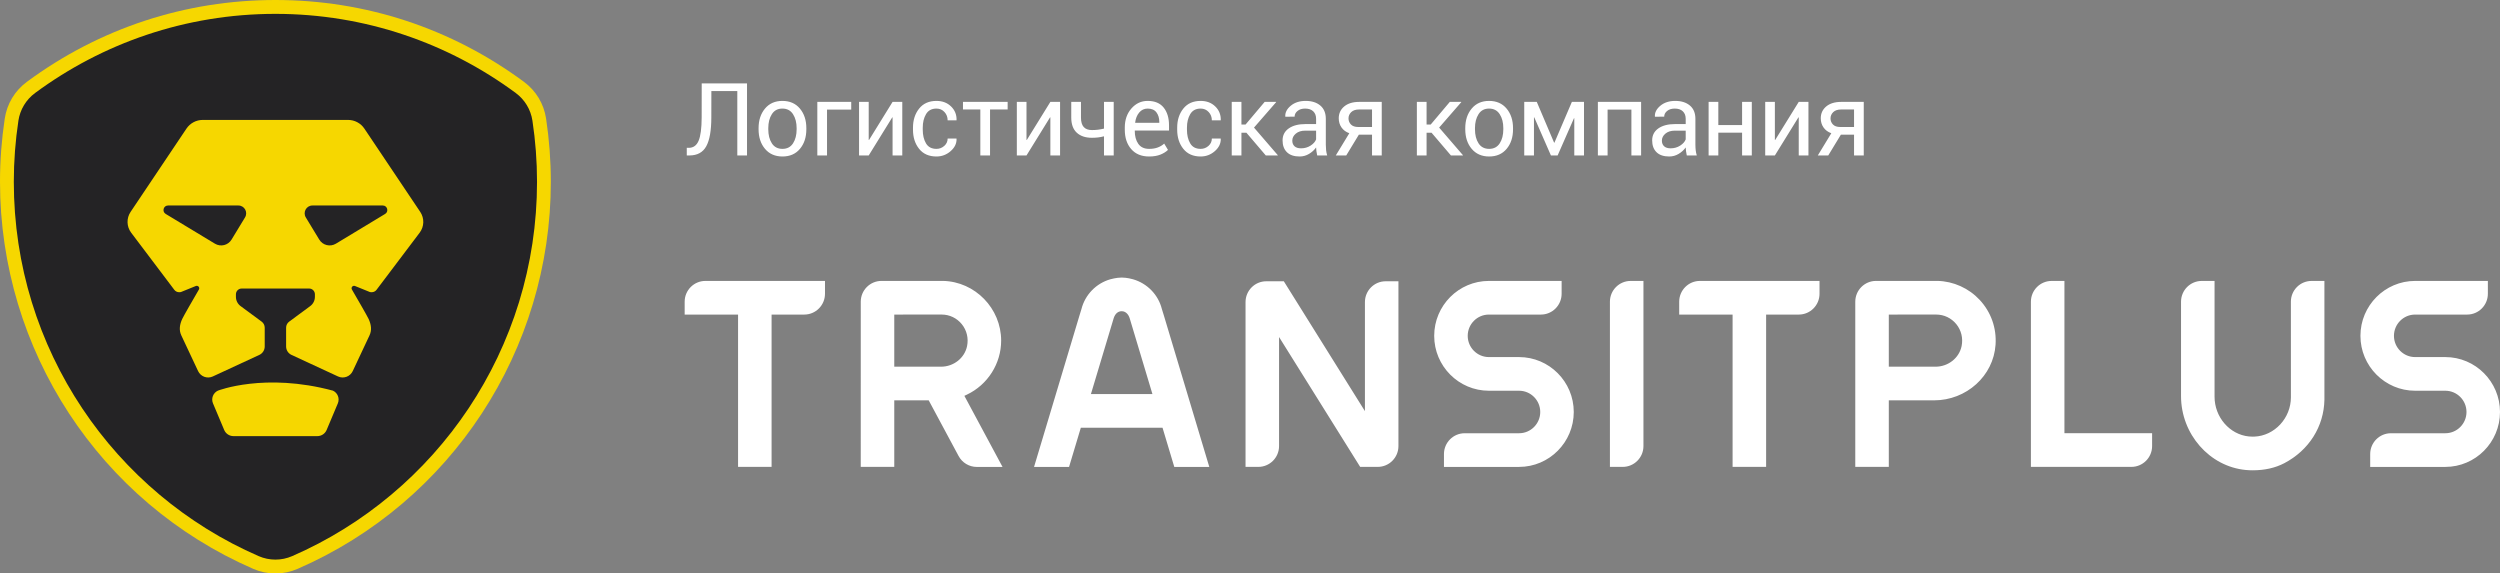 <svg width="279" height="64" viewBox="0 0 279 64" fill="none" xmlns="http://www.w3.org/2000/svg">
<rect x="0" y="0" width="279" height="64" fill="#808080" stroke="none"/>
<path fill-rule="evenodd" clip-rule="evenodd" d="M30.736 64C29.879 64 29.046 63.827 28.259 63.484C11.092 56.015 0 39.058 0 20.284C0 17.942 0.179 15.569 0.531 13.233C0.78 11.581 1.658 10.125 3.002 9.132C11.091 3.158 20.682 0 30.737 0C40.791 0 50.382 3.158 58.471 9.132C59.815 10.125 60.693 11.581 60.943 13.233C61.294 15.569 61.473 17.942 61.473 20.284C61.473 39.058 50.381 56.015 33.214 63.484C32.427 63.827 31.594 64 30.736 64Z" fill="#F6D700"/>
<path fill-rule="evenodd" clip-rule="evenodd" d="M59.932 20.285C59.932 17.966 59.754 15.69 59.419 13.465C59.232 12.228 58.562 11.119 57.558 10.379C50.047 4.831 40.776 1.547 30.736 1.547C20.697 1.547 11.426 4.831 3.915 10.379C2.912 11.119 2.241 12.228 2.055 13.465C1.719 15.69 1.541 17.966 1.541 20.285C1.541 39 12.793 55.069 28.871 62.065C30.061 62.582 31.412 62.582 32.602 62.065C48.68 55.069 59.932 39 59.932 20.285Z" fill="#242325"/>
<path fill-rule="evenodd" clip-rule="evenodd" d="M37.155 43.596C37.69 43.845 37.931 44.473 37.702 45.018L36.453 47.983C36.277 48.4 35.869 48.671 35.418 48.671H26.054C25.603 48.671 25.196 48.4 25.019 47.983L23.771 45.018C23.541 44.473 23.782 43.845 24.318 43.596C24.318 43.596 29.537 41.549 37.155 43.596ZM42.98 23.875C43.418 23.61 43.232 22.933 42.721 22.933H34.87C34.19 22.933 33.774 23.679 34.127 24.262L35.629 26.738C36.018 27.377 36.847 27.581 37.486 27.195L42.98 23.875ZM27.345 24.262C27.699 23.679 27.281 22.933 26.602 22.933H18.752C18.239 22.933 18.053 23.61 18.491 23.875L23.987 27.195C24.625 27.581 25.454 27.377 25.842 26.738L27.345 24.262ZM38.844 13.383C39.576 13.383 40.259 13.748 40.667 14.357L46.901 23.651C47.374 24.358 47.348 25.288 46.836 25.967L42.021 32.343C41.901 32.502 41.717 32.599 41.52 32.608C41.312 32.62 41.252 32.593 40.979 32.469C40.756 32.369 40.13 32.119 39.617 31.917C39.371 31.82 39.142 32.084 39.274 32.313C39.878 33.351 40.969 35.236 41.139 35.601C41.422 36.217 41.516 36.835 41.24 37.423L39.365 41.414C39.074 42.032 38.343 42.299 37.725 42.013L32.525 39.604C32.164 39.435 31.93 39.069 31.93 38.669V36.569C31.93 36.303 32.055 36.054 32.269 35.897L34.626 34.156C34.951 33.915 35.143 33.535 35.143 33.13V32.843C35.143 32.488 34.856 32.2 34.502 32.2H26.971C26.617 32.2 26.329 32.488 26.329 32.843V33.13C26.329 33.535 26.521 33.915 26.846 34.156L29.204 35.897C29.417 36.054 29.542 36.303 29.542 36.569V38.669C29.542 39.069 29.309 39.435 28.948 39.604L23.747 42.013C23.129 42.299 22.398 42.032 22.107 41.414L20.232 37.423C19.957 36.835 20.05 36.217 20.334 35.601C20.502 35.236 21.593 33.351 22.197 32.313C22.33 32.084 22.1 31.82 21.854 31.917C21.342 32.119 20.716 32.369 20.493 32.469C20.22 32.593 20.159 32.62 19.952 32.608C19.755 32.599 19.571 32.502 19.452 32.343L14.637 25.967C14.124 25.288 14.098 24.358 14.572 23.651L20.805 14.357C21.213 13.748 21.896 13.383 22.627 13.383H38.844Z" fill="#F6D700"/>
<path fill-rule="evenodd" clip-rule="evenodd" d="M251.405 52.486C251.15 52.486 250.892 52.475 250.633 52.45C246.578 52.067 243.403 48.446 243.403 44.206V33.672C243.403 32.392 244.439 31.352 245.714 31.352H247.144V44.274C247.144 46.55 248.829 48.498 250.98 48.709C251.123 48.723 251.265 48.729 251.405 48.729L251.59 48.726C253.838 48.634 255.666 46.665 255.665 44.337L255.663 33.673C255.662 33.053 255.902 32.469 256.338 32.031C256.775 31.593 257.356 31.352 257.974 31.352H259.404L259.405 44.606C259.351 47.603 257.678 50.253 254.93 51.691C253.92 52.219 252.735 52.486 251.405 52.486ZM131.051 52.11L129.739 47.736H120.619L119.306 52.11H115.399L120.464 35.226L120.686 34.506C121.091 32.894 122.331 31.616 123.926 31.164C123.933 31.162 124.596 30.975 125.178 30.975C125.768 30.975 126.363 31.144 126.429 31.163C128.026 31.616 129.266 32.891 129.666 34.49L129.894 35.228L134.958 52.11H131.051ZM125.178 34.731C124.77 34.731 124.456 35.003 124.292 35.497L121.746 43.98H128.612L126.076 35.53C125.961 35.142 125.667 34.731 125.178 34.731ZM109.013 52.11C108.162 52.11 107.383 51.643 106.978 50.89L103.644 44.679H99.8V52.104H96.059L96.061 33.671C96.061 32.391 97.098 31.351 98.372 31.35L105.244 31.349C108.819 31.429 111.729 34.419 111.729 38.014C111.729 40.571 110.233 42.935 107.917 44.035L107.624 44.175L111.884 52.11H109.013ZM99.8 35.106V40.923H105.016C106.431 40.923 107.654 39.955 107.926 38.621C108.104 37.748 107.889 36.857 107.336 36.177C106.782 35.495 105.964 35.104 105.091 35.104L99.8 35.106ZM264.514 52.107V50.671C264.514 49.391 265.551 48.35 266.825 48.35H272.897C274.2 48.35 275.26 47.286 275.26 45.978C275.26 44.67 274.2 43.606 272.897 43.606H269.528C266.163 43.606 263.424 40.858 263.424 37.479C263.424 34.1 266.163 31.351 269.528 31.351H277.646V32.786C277.646 34.065 276.609 35.106 275.335 35.106H269.528C268.225 35.106 267.165 36.17 267.165 37.479C267.165 38.786 268.225 39.85 269.528 39.85H272.897C276.263 39.85 279 42.599 279 45.978C279 49.357 276.263 52.107 272.897 52.107H264.514ZM161.146 52.107V50.671C161.146 49.391 162.183 48.35 163.457 48.35H169.528C170.832 48.35 171.891 47.286 171.891 45.978C171.891 44.67 170.832 43.606 169.528 43.606H166.159C162.794 43.606 160.056 40.858 160.056 37.479C160.056 34.1 162.794 31.351 166.159 31.351H174.277V32.786C174.277 34.065 173.241 35.106 171.967 35.106H166.159C164.857 35.106 163.797 36.17 163.797 37.479C163.797 38.786 164.857 39.85 166.159 39.85H169.528C172.894 39.85 175.632 42.599 175.632 45.978C175.632 49.357 172.894 52.107 169.528 52.107H161.146ZM226.649 52.104V33.672C226.649 32.392 227.686 31.352 228.96 31.352H230.391V48.348H240.175V49.784C240.175 51.064 239.139 52.104 237.864 52.104H226.649ZM207.049 52.104V33.671C207.049 32.391 208.085 31.351 209.359 31.35L216.234 31.349C218.002 31.39 219.715 32.161 220.929 33.464C222.198 34.827 222.829 36.605 222.704 38.47C222.472 41.952 219.455 44.679 215.835 44.679H210.79V52.104H207.049ZM210.79 35.106V40.923H216.006C217.42 40.923 218.644 39.955 218.916 38.621C219.094 37.748 218.879 36.857 218.326 36.177C217.771 35.495 216.953 35.104 216.08 35.104L210.79 35.106ZM193.357 52.104V35.106H187.398V33.671C187.398 32.391 188.435 31.351 189.71 31.351H203.059V32.786C203.059 34.065 202.022 35.106 200.748 35.106H197.099V52.104H193.357ZM179.667 52.104V33.672C179.667 32.392 180.705 31.352 181.978 31.352H183.409V49.784C183.409 51.064 182.372 52.104 181.098 52.104H179.667ZM151.795 52.104L142.743 37.612V49.784C142.743 51.064 141.706 52.104 140.432 52.104H139.002V33.711C139.002 32.431 140.039 31.39 141.313 31.39H143.274L152.326 45.883V33.711C152.326 32.431 153.362 31.39 154.637 31.39H156.066V49.784C156.066 51.064 155.03 52.104 153.756 52.104H151.795ZM82.368 52.104V35.106H76.408V33.671C76.408 32.391 77.445 31.351 78.72 31.351H92.069V32.786C92.069 34.065 91.032 35.106 89.757 35.106H86.109V52.104H82.368Z" fill="white"/>
<path fill-rule="evenodd" clip-rule="evenodd" d="M83.367 9.305V17.349H82.283V10.161H79.389L79.384 13.095C79.384 14.568 79.195 15.646 78.817 16.327C78.44 17.009 77.812 17.349 76.936 17.349H76.644V16.498H76.87C77.376 16.498 77.741 16.236 77.964 15.711C78.188 15.186 78.302 14.314 78.306 13.095L78.311 9.305H83.367ZM84.657 14.305C84.657 13.421 84.895 12.693 85.372 12.12C85.848 11.547 86.496 11.261 87.314 11.261C88.139 11.261 88.791 11.546 89.269 12.117C89.748 12.688 89.988 13.418 89.988 14.305V14.427C89.988 15.318 89.749 16.047 89.272 16.614C88.796 17.181 88.146 17.465 87.325 17.465C86.504 17.465 85.853 17.18 85.374 16.611C84.896 16.043 84.657 15.314 84.657 14.427V14.305ZM85.74 14.427C85.74 15.06 85.873 15.583 86.139 15.996C86.405 16.408 86.801 16.614 87.325 16.614C87.841 16.614 88.235 16.408 88.502 15.996C88.769 15.583 88.904 15.06 88.904 14.427V14.305C88.904 13.679 88.769 13.158 88.5 12.742C88.23 12.325 87.835 12.117 87.314 12.117C86.797 12.117 86.405 12.325 86.139 12.742C85.873 13.158 85.74 13.679 85.74 14.305V14.427ZM94.997 12.233H92.296V17.349H91.213V11.371H94.997V12.233ZM99.611 11.371H100.695V17.349H99.611V13.106L99.578 13.095L96.948 17.349H95.87V11.371H96.948V15.615L96.982 15.625L99.611 11.371ZM104.508 16.614C104.841 16.614 105.134 16.503 105.383 16.28C105.632 16.058 105.757 15.784 105.757 15.46H106.736L106.752 15.493C106.768 16.009 106.547 16.466 106.093 16.866C105.638 17.265 105.109 17.465 104.508 17.465C103.672 17.465 103.027 17.18 102.571 16.608C102.116 16.038 101.889 15.327 101.889 14.476V14.244C101.889 13.401 102.117 12.693 102.574 12.12C103.03 11.547 103.675 11.261 104.508 11.261C105.172 11.261 105.715 11.467 106.14 11.88C106.563 12.292 106.768 12.799 106.752 13.399L106.742 13.432H105.757C105.757 13.067 105.639 12.757 105.402 12.501C105.166 12.245 104.867 12.117 104.508 12.117C103.976 12.117 103.588 12.325 103.345 12.739C103.1 13.153 102.979 13.654 102.979 14.244V14.476C102.979 15.077 103.098 15.583 103.339 15.995C103.579 16.408 103.969 16.614 104.508 16.614ZM112.453 12.216H110.489V17.349H109.405V12.216H107.468V11.371H112.453V12.216ZM117.22 11.371H118.304V17.349H117.22V13.106L117.187 13.095L114.557 17.349H113.479V11.371H114.557V15.615L114.59 15.625L117.22 11.371ZM124.29 17.349H123.207V15.211C122.997 15.266 122.783 15.307 122.563 15.336C122.343 15.363 122.108 15.377 121.859 15.377C121.14 15.377 120.576 15.187 120.167 14.809C119.757 14.429 119.553 13.867 119.553 13.123V11.366H120.637V13.123C120.637 13.601 120.74 13.953 120.946 14.178C121.151 14.403 121.454 14.515 121.859 14.515C122.1 14.515 122.332 14.501 122.552 14.473C122.772 14.446 122.99 14.405 123.207 14.35V11.371H124.29V17.349ZM128.245 17.465C127.391 17.465 126.724 17.191 126.246 16.642C125.767 16.093 125.527 15.371 125.527 14.476V14.233C125.527 13.375 125.775 12.665 126.268 12.103C126.762 11.542 127.364 11.261 128.075 11.261C128.871 11.261 129.468 11.509 129.866 12.007C130.264 12.504 130.463 13.165 130.463 13.99V14.564H126.655L126.639 14.592C126.639 15.193 126.771 15.679 127.035 16.054C127.299 16.427 127.703 16.614 128.245 16.614C128.612 16.614 128.934 16.562 129.211 16.456C129.488 16.352 129.726 16.207 129.924 16.024L130.347 16.73C130.135 16.937 129.854 17.111 129.506 17.253C129.157 17.394 128.738 17.465 128.245 17.465ZM128.075 12.117C127.697 12.117 127.384 12.264 127.137 12.556C126.89 12.849 126.739 13.224 126.683 13.681L126.694 13.708H129.379V13.62C129.379 13.185 129.272 12.826 129.06 12.542C128.847 12.258 128.519 12.117 128.075 12.117ZM133.993 16.614C134.327 16.614 134.618 16.503 134.868 16.28C135.117 16.058 135.242 15.784 135.242 15.46H136.221L136.237 15.493C136.253 16.009 136.032 16.466 135.577 16.866C135.123 17.265 134.594 17.465 133.993 17.465C133.157 17.465 132.511 17.18 132.056 16.608C131.601 16.038 131.374 15.327 131.374 14.476V14.244C131.374 13.401 131.602 12.693 132.058 12.12C132.515 11.547 133.16 11.261 133.993 11.261C134.657 11.261 135.2 11.467 135.624 11.88C136.048 12.292 136.253 12.799 136.237 13.399L136.227 13.432H135.242C135.242 13.067 135.124 12.757 134.887 12.501C134.65 12.245 134.352 12.117 133.993 12.117C133.461 12.117 133.073 12.325 132.829 12.739C132.585 13.153 132.464 13.654 132.464 14.244V14.476C132.464 15.077 132.583 15.583 132.824 15.995C133.063 16.408 133.453 16.614 133.993 16.614ZM139.1 14.813H138.544V17.349H137.461V11.371H138.544V13.896H139.006L141.136 11.371H142.407L142.418 11.399L139.947 14.239L142.604 17.321L142.594 17.349H141.262L139.1 14.813ZM146.998 17.349C146.961 17.169 146.933 17.01 146.913 16.872C146.893 16.733 146.88 16.594 146.877 16.454C146.675 16.741 146.412 16.982 146.087 17.175C145.763 17.369 145.414 17.465 145.039 17.465C144.419 17.465 143.947 17.306 143.622 16.987C143.298 16.669 143.135 16.23 143.135 15.669C143.135 15.099 143.366 14.652 143.826 14.33C144.286 14.007 144.911 13.846 145.7 13.846H146.877V13.256C146.877 12.905 146.771 12.628 146.558 12.424C146.344 12.219 146.044 12.117 145.655 12.117C145.303 12.117 145.018 12.205 144.803 12.383C144.586 12.559 144.478 12.771 144.478 13.018L143.449 13.029L143.438 12.995C143.413 12.561 143.615 12.163 144.046 11.802C144.478 11.441 145.033 11.261 145.716 11.261C146.391 11.261 146.934 11.433 147.345 11.777C147.756 12.122 147.961 12.618 147.961 13.266V16.145C147.961 16.358 147.972 16.564 147.993 16.764C148.016 16.962 148.056 17.157 148.115 17.349H146.998ZM145.199 16.553C145.591 16.553 145.946 16.453 146.261 16.25C146.576 16.047 146.782 15.815 146.877 15.554V14.581H145.661C145.225 14.581 144.875 14.692 144.613 14.912C144.35 15.134 144.22 15.394 144.22 15.692C144.22 15.957 144.301 16.167 144.467 16.322C144.632 16.477 144.876 16.553 145.199 16.553ZM154.202 11.371V17.349H153.118V15.029H151.649L150.24 17.349H149.074L150.582 14.868C150.204 14.733 149.914 14.517 149.71 14.222C149.505 13.928 149.404 13.587 149.404 13.2C149.404 12.662 149.607 12.223 150.012 11.882C150.417 11.542 150.976 11.371 151.687 11.371H154.202ZM150.493 13.211C150.493 13.476 150.584 13.702 150.763 13.891C150.942 14.078 151.213 14.172 151.572 14.172H153.118V12.217H151.687C151.295 12.217 150.998 12.315 150.796 12.512C150.594 12.709 150.493 12.942 150.493 13.211ZM159.762 14.813H159.206V17.349H158.122V11.371H159.206V13.896H159.668L161.798 11.371H163.069L163.08 11.399L160.609 14.239L163.266 17.321L163.256 17.349H161.924L159.762 14.813ZM166.18 11.261C167.005 11.261 167.657 11.546 168.136 12.117C168.614 12.688 168.854 13.418 168.854 14.305V14.427C168.854 15.318 168.615 16.047 168.139 16.614C167.662 17.181 167.013 17.465 166.191 17.465C165.37 17.465 164.72 17.18 164.24 16.611C163.762 16.043 163.523 15.314 163.523 14.427V14.305C163.523 13.421 163.761 12.693 164.238 12.12C164.715 11.547 165.362 11.261 166.18 11.261ZM166.18 12.117C165.663 12.117 165.272 12.325 165.005 12.742C164.739 13.158 164.607 13.679 164.607 14.305V14.427C164.607 15.06 164.739 15.583 165.005 15.996C165.272 16.408 165.667 16.614 166.191 16.614C166.708 16.614 167.1 16.408 167.369 15.996C167.636 15.583 167.77 15.06 167.77 14.427V14.305C167.77 13.679 167.635 13.158 167.366 12.742C167.096 12.325 166.7 12.117 166.18 12.117ZM173.44 15.924H173.474L175.421 11.371H176.775V17.349H175.691V13.2L175.658 13.189L173.831 17.349H173.083L171.223 13.095L171.19 13.106V17.349H170.106V11.371H171.504L173.44 15.924ZM183.148 17.349H182.064V12.233H179.407V17.349H178.323V11.371H183.148V17.349ZM186.964 11.261C187.638 11.261 188.18 11.433 188.592 11.777C189.003 12.122 189.207 12.618 189.207 13.266V16.145C189.207 16.358 189.22 16.564 189.24 16.764C189.263 16.962 189.303 17.157 189.362 17.349H188.245C188.209 17.169 188.18 17.01 188.16 16.872C188.14 16.733 188.128 16.594 188.124 16.454C187.922 16.741 187.659 16.982 187.335 17.175C187.01 17.369 186.661 17.465 186.286 17.465C185.666 17.465 185.194 17.306 184.869 16.987C184.545 16.669 184.382 16.23 184.382 15.669C184.382 15.099 184.613 14.652 185.073 14.33C185.533 14.007 186.158 13.846 186.947 13.846H188.124V13.256C188.124 12.905 188.018 12.628 187.804 12.424C187.592 12.219 187.292 12.117 186.902 12.117C186.551 12.117 186.266 12.205 186.05 12.383C185.833 12.559 185.725 12.771 185.725 13.018L184.697 13.029L184.686 12.995C184.66 12.561 184.862 12.163 185.294 11.802C185.724 11.441 186.281 11.261 186.964 11.261ZM188.124 14.581H186.908C186.471 14.581 186.122 14.692 185.86 14.912C185.597 15.134 185.466 15.394 185.466 15.692C185.466 15.957 185.548 16.167 185.714 16.322C185.879 16.477 186.123 16.553 186.445 16.553C186.838 16.553 187.192 16.453 187.508 16.25C187.823 16.047 188.028 15.815 188.124 15.554V14.581ZM195.501 17.349H194.417V14.809H191.765V17.349H190.681V11.371H191.765V13.957H194.417V11.371H195.501V17.349ZM200.739 11.371H201.823V17.349H200.739V13.106L200.705 13.095L198.076 17.349H196.998V11.371H198.076V15.615L198.108 15.625L200.739 11.371ZM207.995 11.371V17.349H206.912V15.029H205.442L204.033 17.349H202.867L204.375 14.868C203.997 14.733 203.706 14.517 203.503 14.222C203.298 13.928 203.197 13.587 203.197 13.2C203.197 12.662 203.4 12.223 203.805 11.882C204.21 11.542 204.769 11.371 205.481 11.371H207.995ZM206.912 12.217H205.481C205.088 12.217 204.791 12.315 204.589 12.512C204.388 12.709 204.286 12.942 204.286 13.211C204.286 13.476 204.377 13.702 204.556 13.891C204.736 14.078 205.006 14.172 205.365 14.172H206.912V12.217Z" fill="white"/>
</svg>

